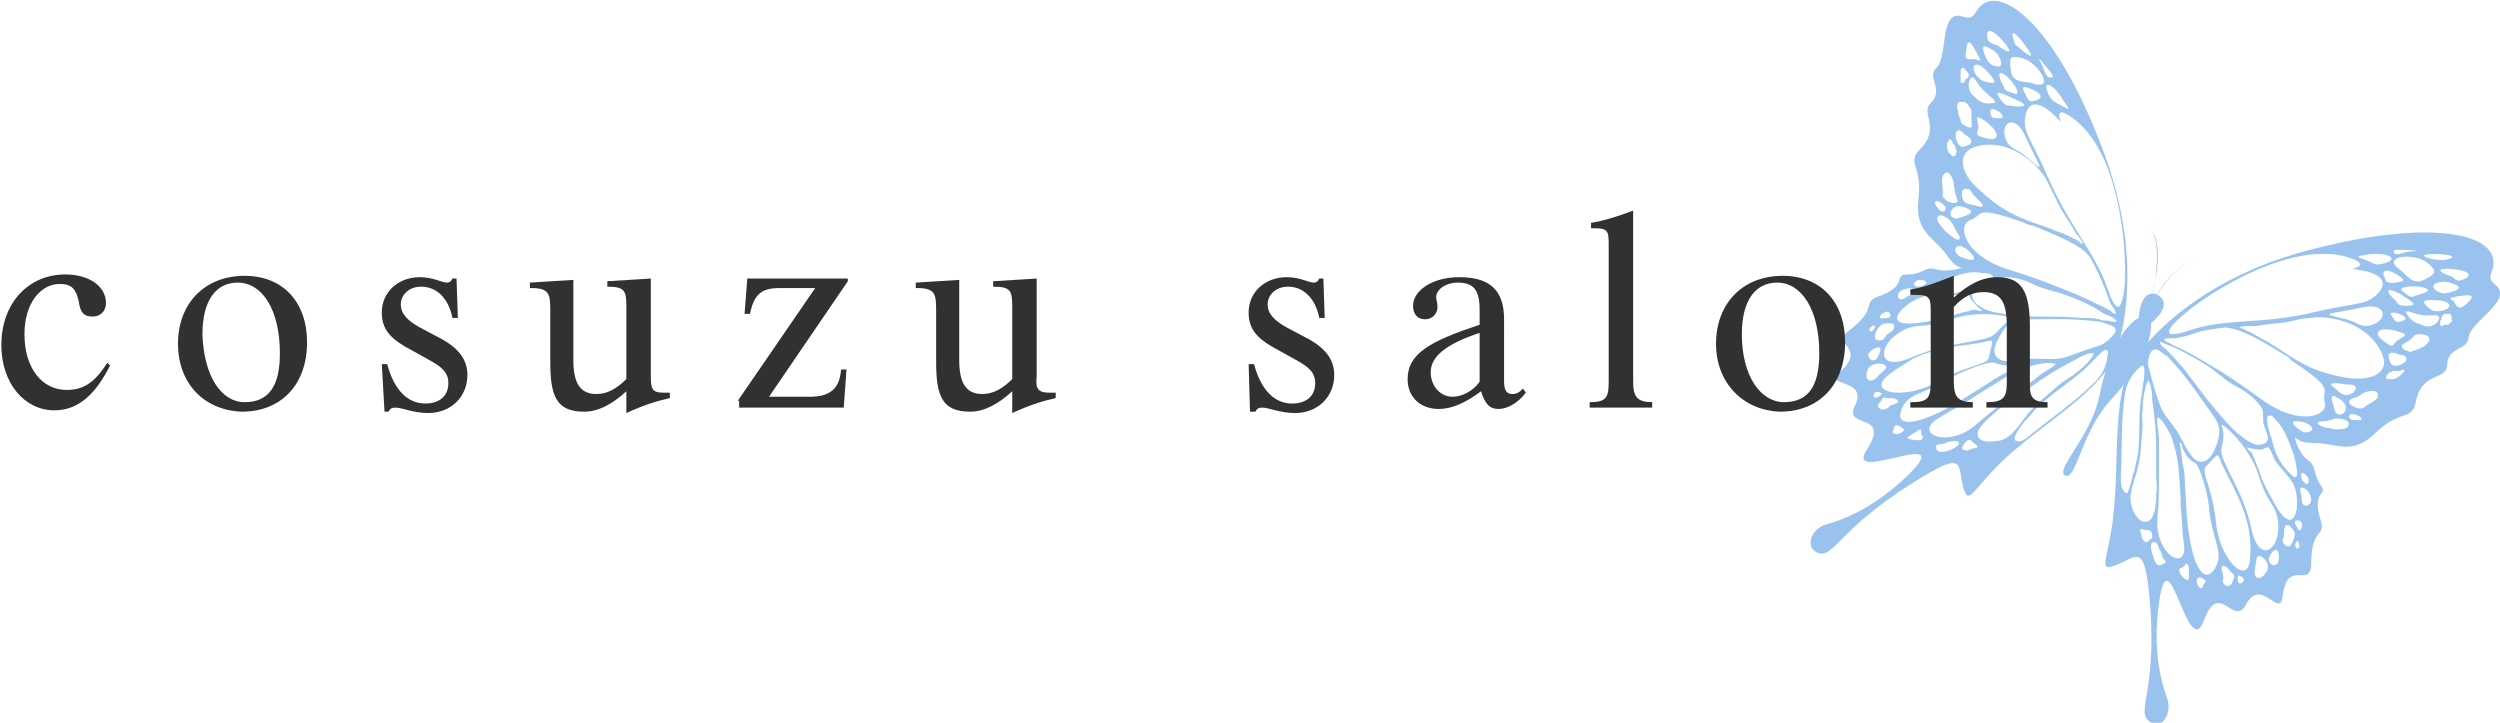 <?xml version="1.0" encoding="utf-8"?>
<!-- Generator: Adobe Illustrator 19.2.1, SVG Export Plug-In . SVG Version: 6.00 Build 0)  -->
<svg version="1.1" id="レイヤー_3" xmlns="http://www.w3.org/2000/svg" xmlns:xlink="http://www.w3.org/1999/xlink" x="0px"
	 y="0px" viewBox="0 0 184 53.2" style="enable-background:new 0 0 184 53.2;" xml:space="preserve">
<style type="text/css">
	.st0{fill:#99C3EE;}
	.st1{fill:#313131;}
</style>
<g>
	<g>
		<g>
			<path class="st0" d="M158.7,21.8C158.7,21.8,158.7,21.8,158.7,21.8L158.7,21.8c0-0.1,1.4-2.6,3.6-3l0,0c0,0,0,0,0,0l0,0
				c0,0,0,0,0,0l0,0C160.1,19.2,158.8,21.7,158.7,21.8L158.7,21.8C158.8,21.8,158.8,21.8,158.7,21.8L158.7,21.8L158.7,21.8
				C158.8,21.8,158.8,21.8,158.7,21.8L158.7,21.8L158.7,21.8L158.7,21.8C158.7,21.8,158.7,21.8,158.7,21.8L158.7,21.8z"/>
		</g>
		<path class="st0" d="M152,35c-0.8-0.4,1.9-2.9,2.5-5.8c1-5,2.9-5.8,2.9-5.8c0.2-2.4,1.4-1.7,1.4-1.7s1.3,0.6-0.5,2.1
			c0,0,0.4,2-3,5.7C153.2,31.8,152.8,35.4,152,35z"/>
		<g>
			<path class="st0" d="M158.4,21.6c0,0,0.1-0.2,0.1-0.5l0,0c0.1-0.3,0.2-0.8,0.2-1.3l0,0c0.1-1,0.1-2.2-0.4-2.9l0,0c0,0,0,0,0,0
				l0,0c0,0,0,0,0,0l0,0C159.4,18.2,158.4,21.6,158.4,21.6L158.4,21.6L158.4,21.6C158.4,21.6,158.4,21.6,158.4,21.6L158.4,21.6
				C158.4,21.6,158.4,21.6,158.4,21.6L158.4,21.6C158.4,21.6,158.4,21.6,158.4,21.6L158.4,21.6z"/>
		</g>
	</g>
	<path class="st0" d="M142.1,7.6c-0.8,0.7,0.8,1.8-0.8,3.4c-1,1,0.2,1.2-0.1,3.6c-0.3,2.5,1.1,2.8,2.1,4.2c0.5,0.7,0.7,0.8,1.1,0.9
		c0,0-1,0.4-2,0.1c-0.7-0.2-0.9,0.4-2,0.4c-1.1,0,0.1,0.8-2.1,1.6c-1.4,0.5,0.1,0.8-2.3,2.6c-1.3,1,1.5,1.1-0.6,3
		c-1.3,1.1,2.2,0.4,1.1,2.5c-0.8,1.7,2.7,0.4,0.9,3.2c-1.8,2.7,6.9-1.9,3,1.9c-2.6,2.5-4.9,3.3-6,3.6c-1.1,0.3-1.6,1.7-0.6,2.1
		c1.3,0.4,1.5-2,8.2-5.9c2.6-1.5,2.1-0.4,2.5,1.1c0.4,1.3,0.6,0.3,2.7-1.8c3.3-3.2,8.3-5.6,8.8-9.1c0,0,1.9-5.7-1.2-13.9
		c-3.1-8.3-6.8-11.8-8.7-10.9c-0.9,0.5-0.6,1.4-1.7,1c-1.7-0.5-1,3.1-1.9,3.8C141.8,5.7,143.1,6.6,142.1,7.6z M147.4,3
		c0.8,0.9,0.5,1-0.3,0.4c-0.3-0.2-0.6-0.1-0.8-0.5C146.1,2,146.6,2.1,147.4,3z M146.7,3.7c0.6,0.4,0.8,1.3,0.3,1.2
		c-0.6-0.1-0.7-0.4-0.9-0.8C145.7,3.1,146.2,3.4,146.7,3.7z M148.7,3.6c-0.3-0.3-0.4-0.2-0.5-0.7c-0.3-0.8,0.2-0.5,0.9,0.5
		C149.9,4.5,149.3,4.1,148.7,3.6z M144.4,14.3c0-0.2,0-0.3,0.2-0.4c0,0,0.1,0,0.2,0c0.2,0,0.3,0.2,0.4,0.4c0.2,0.2,0.4,0.4,0.6,0.6
		c0.4,0.5-0.2,0.3-0.5,0.2C144.7,15,144.4,14.9,144.4,14.3z M144,15.2c0.3-0.1,0.7,0.1,0.9,0.2c0.4,0.2,0,0.4-0.3,0.5
		c-0.3,0.1-0.6,0.3-0.9,0.1C143.4,15.8,143.6,15.3,144,15.2z M145.8,10.7c2.6-0.4,4.5,1.8,4.9,2.7c0,0,0,0,0,0
		c0.2,0.4,0.4,0.8,0.6,1.2c0.3,0.7,0.7,1.3,1.1,1.9c0.2,0.3,0.3,0.6,0.5,0.8c0.1,0.1,0.4,0.5,0.4,0.7c0,0,0,0,0,0
		c-0.1-0.1-0.3-0.2-0.4-0.3c-0.1-0.1-0.3-0.1-0.4-0.2c-0.4-0.2-0.8-0.4-1.2-0.5c-0.6-0.3-1.1-0.4-1.6-0.6c-1.4-0.5-2.5-1-4.1-2.5
		C144.2,12.7,143.9,11,145.8,10.7z M148.3,7.3c1.2,0.5,0.6,0.6-0.2,0.5c-0.4-0.1-0.4,0.1-0.8-0.4C146.7,6.6,147,6.7,148.3,7.3z
		 M147.3,8.7c-0.5,0-0.6,0-0.7-0.1c-0.1-0.1-0.3-0.8,0.3-0.5C147.4,8.3,147.5,8.7,147.3,8.7z M149.8,7.4c-0.2,0-0.4,0.3-0.7-0.4
		c-0.4-0.7-0.2-0.7,0.5-0.4C150.5,7,150.2,7.3,149.8,7.4z M149.5,6.1C149,6,148.1,6.1,148,5.2c-0.1-0.9-0.2-1.2,0.9-0.9
		C150,4.6,151.4,6.8,149.5,6.1z M149,9.9c1.2,2.6,1.7,3,0.1,1.6c-0.7-0.6-1.2-0.5-1.5-1.3C147.2,9,148.3,8.4,149,9.9z M144.4,10.8
		c-0.3,0-0.6-0.8-0.4-1.1c0.2-0.3,0.5,0.1,0.6,0.2c0.2,0.1,0.7,0.4,0.4,0.7C144.9,10.7,144.6,10.8,144.4,10.8z M146.1,8.9
		c1.1,0.8,1.1,1.5,0.2,1.3c-0.8-0.2-0.9-0.2-0.7-0.7C145.7,9.1,145.1,8.2,146.1,8.9z M145.2,7c-0.6-0.5-0.2-1.8,0.2-1.1
		c0.5,0.7,0.3,0.5,1.2,1.3c0.1,0.1,0.5,0.4,0,0.4C145.9,7.7,145.6,7.4,145.2,7z M147.8,5.7c0.6,0.6,0.9,1.3,0.5,1.2
		c-0.7-0.2-0.8-0.3-0.8-0.5C147.4,6.3,146.6,4.7,147.8,5.7z M150.9,5.7c-0.4,0-0.4-0.6-0.7-1.1c-0.3-0.5,0-0.2,0.3,0.2
		C151,5.4,151.3,5.7,150.9,5.7z M151.4,7.6c-0.3-0.2-0.4-0.2-0.6-0.6c-0.6-1.2,0.3-0.9,1,0.3C152.6,8.4,152.2,8,151.4,7.6z
		 M155.1,21.2c-0.9-2.6-2.7-4.4-4.3-8c-1.4-3.2-2-3.5-1.7-4.8c0.5-1.9,2.6,0.6,2.6,0.6s-0.7-1.5,1-0.2c3.2,2.5,3.8,8.9,3.7,11.9
		C156.3,22,156,23.9,155.1,21.2z M155.7,23.1c-0.1,0-0.3-0.1-0.3-0.2c-0.3-0.1-0.5-0.3-0.8-0.4c-1-0.5-2.1-1-3.2-1.4
		c-1.2-0.5-2.4-0.9-3.7-1.3c-3.1-1-3.7-3.2-2.7-3.6c1-0.3,0.1-1.2,4,0.2c0.2,0.1,0.4,0.2,0.6,0.2c3.3,1.3,3.8,1.8,4.2,2.3
		c0.4,0.7,0.8,1.5,1.1,2.3c0.1,0.3,0.2,0.5,0.3,0.8c0.1,0.3,0.2,0.5,0.4,0.7C155.6,22.8,155.8,23.1,155.7,23.1z M155.7,23.7
		C155.6,23.7,155.6,23.7,155.7,23.7c-0.2,0-0.4-0.1-0.6-0.1c-0.2,0-0.4,0-0.6-0.1c-0.4-0.1-0.9-0.1-1.3-0.1
		c-1.1-0.1-2.1-0.1-3.2-0.1c-1,0-2.1-0.1-3.1-0.3c-0.6-0.1-1.4-0.4-1.7-1c-0.3-0.8,0.7-0.8,1.1-1c0.5-0.3,0.8-0.6,1.3-0.6
		c0.7,0,1.4,0.2,2,0.5c0.8,0.4,1.6,0.5,2.4,0.8c0.8,0.3,1.6,0.6,2.4,1.1c0.2,0.1,0.4,0.3,0.7,0.4C155.2,23.2,156,23.6,155.7,23.7z
		 M148.2,23.5c-0.6,0.2-0.7,0.4-1.4,1.1c-0.6,0.6-3.3,0.5-6.1,1.7c-2.7,1.2-2.6-1.1-0.4-2.1c1-0.4,1.2,0,3.3-0.7
		C145.9,22.7,148.4,23.4,148.2,23.5z M154.6,25.4c-0.9,0.3-1.8,0.6-2.6,0.9c-0.7,0.2-1.5,0.1-2.1,0.1c-0.7,0-1.3,0.1-2,0.2
		c-1,0-1.4-0.6-0.9-1.5c0.9-1.9,1.7-1.6,2.5-1.6c1.5,0,2.9-0.1,5.2,0.2l0,0c0.3,0.2,1.1,0.2,1,0.7C155.5,24.8,154.9,25.3,154.6,25.4
		z M149.3,30.7c0.4-0.4,0.7-0.9,1.2-1.2c0.9-0.8,2-1.5,2.9-2.3c0,0,0,0,0,0c0.3-0.3,0.6-0.6,0.9-0.9c0.1-0.1,0.6-0.7,0.8-0.5
		c0.1,0.1,0,0.4,0,0.5c-0.1,0.7-0.4,1.3-0.9,1.8c-1.4,1.4-3,2.5-4.5,3.7c-0.4,0.3-0.9,0.9-1.4,0.6C148.1,32,149.2,30.8,149.3,30.7z
		 M145.7,32.3c-0.6-0.6,0.8-1.6,1.2-2c0.3-0.3,0.7-0.5,1.1-0.7c0.4-0.3,0.9-0.7,1.3-1c1.1-0.8,2.2-1.5,3.4-2.1
		c0.2-0.1,0.5-0.3,0.8-0.4c0.2-0.1,0.4-0.1,0.6-0.1c-0.2,0.6-1,1.2-1.5,1.6c-0.3,0.2-0.6,0.4-0.9,0.6c-0.8,0.7-1.7,1.4-2.4,2.2
		c-0.6,0.7-1.1,1.7-2,2C146.8,32.5,146,32.6,145.7,32.3z M144.6,32.6c0.1-0.1,0.3-0.3,0.4-0.2c0.1,0,0.2,0.2,0.4,0.3
		c0.3,0.2,0.1,0.3-0.2,0.3c-0.2,0.1-0.6,0.3-0.8,0C144.4,32.9,144.5,32.8,144.6,32.6z M142.7,32.7c0.3,0,0.5-0.1,0.8-0.2
		c0.2,0,0.5-0.1,0.6,0c0.3,0.2-0.3,0.5-0.5,0.6c-0.3,0.1-1.1,0.4-1.1-0.2C142.4,32.7,142.5,32.8,142.7,32.7z M142.8,30.7
		c0.7-0.4,1.5-0.9,2.2-1.3c0.9-0.6,1.8-1.1,2.7-1.7c0.6-0.3,1.3-0.6,1.9-0.8c0.4-0.1,1.3-0.3,1.7-0.1c0,0,0,0,0,0
		c-0.4,0.4-1,0.6-1.4,1c-0.6,0.5-1.3,0.9-1.9,1.4c-0.8,0.6-1.7,1.3-2.5,2C143.4,33.1,140.6,31.9,142.8,30.7z M140.5,32.1
		c0.2-0.1,0.3-0.2,0.5-0.3c0.1-0.1,0.4-0.3,0.4-0.1c0,0.1,0,0.2,0,0.2c0,0.1,0,0.1,0.1,0.2c0,0,0,0,0,0c0.1,0.3-0.2,0.3-0.4,0.3
		C140.9,32.4,140.1,32.3,140.5,32.1z M139.4,31.5c0-0.1,0-0.2,0.2-0.2c0.1,0,0.3,0.1,0.4,0.2c0.1,0.1,0.2,0.1,0.1,0.2
		c-0.1,0.2-0.7,0.4-0.8,0.1C139.3,31.7,139.4,31.6,139.4,31.5z M143.4,27.9c0.8-0.5,3.1-1.4,3.4-1.2c0.3,0.1,0.6,0.2,0.9,0.2
		c0.2,0,0.5,0,0.7-0.1c0,0,0.1,0,0.1,0c0.1,0,0.2,0,0.3,0c0,0,0.1,0,0.1,0c0,0.1-0.3,0.2-0.4,0.2c-0.3,0.1-0.5,0.3-0.8,0.4
		c-0.4,0.2-0.8,0.4-1.2,0.7c-0.5,0.3-1.1,0.7-1.6,1c-3.2,2.1-5.4,2.5-5,1.2C140.3,28.9,141.5,29.1,143.4,27.9z M138.5,29.4
		c0.1-0.2,0.3-0.1,0.5-0.1c0.2,0,0.4,0,0.6,0.1c0.3,0.2-0.1,0.3-0.3,0.4c0,0-0.1,0-0.1,0c-0.1,0.1-0.2,0.2-0.4,0.3
		c-0.2,0.1-0.6,0-0.6-0.3C138.2,29.8,138.4,29.6,138.5,29.4z M139,27.6c0.6-0.5,1.2-0.8,1.8-1.2c1-0.5,2-0.7,3.1-0.9
		c0.5-0.1,0.9-0.1,1.4-0.2c0.2,0,0.4-0.1,0.6-0.1c0.1,0,0.6-0.2,0.7-0.1c0,0,0,0,0,0c0.1,0.1-0.2,1-0.2,1.1c0,0.7-1.3,0.5-3.8,1.9
		C140.1,29.5,137.3,28.9,139,27.6z M138.4,28.9c0.2,0.1,0.1,0.1,0,0.2c0,0-0.1,0.1-0.2,0.1c-0.1,0.1-0.3,0.1-0.3-0.1
		C137.9,28.8,138.2,28.8,138.4,28.9z M137.6,27c0.2-0.2,0.7-0.3,1-0.2c0.5,0.2,0,0.5-0.2,0.7c-0.2,0.2-0.5,0.6-0.8,0.5
		C137.2,27.9,137.4,27.2,137.6,27z M138.4,25.7c0,0.2-0.2,0.7-0.4,0.8c-0.2,0.1-0.5-0.1-0.5-0.4C137.5,25.9,138.3,25.3,138.4,25.7z
		 M138.5,23.9c0.1-0.1,0.3-0.1,0.5-0.1c0.2,0,0.5,0,0.4,0.3c0,0.2-0.3,0.4-0.5,0.5c-0.1,0.1-0.2,0.3-0.3,0.4
		c-0.2,0.1-0.6,0.1-0.6-0.2C138,24.4,138.3,24,138.5,23.9z M137.7,24.4c-0.1,0-0.1-0.1-0.1-0.2c0-0.1,0.1-0.1,0.2-0.2
		C138.2,23.8,137.9,24.4,137.7,24.4z M139.1,23.1c0.1,0.1,0,0.2-0.1,0.3c0,0-0.1,0-0.2,0c-0.1,0-0.3,0.1-0.4,0
		c-0.1-0.1,0-0.2,0.1-0.3C138.7,23,139,22.8,139.1,23.1z M140.9,21.3c0.3,0.3-0.3,0.4-0.5,0.5c-0.1,0.1-0.4,0.3-0.6,0.2
		c-0.2-0.1-0.1-0.5,0.1-0.6C140.1,21.3,140.6,21.1,140.9,21.3z M141.1,21.1c-0.4-0.1-0.2-0.4,0.1-0.5c0.2,0,0.5,0,0.6,0.2
		C141.7,21,141.4,21.1,141.1,21.1z M143.9,21.7c1.4-0.3,0.9,0,1.2,0.4c0.1,0.1,0.7,0.8,0.8,0.7c-0.1,0.2-0.4,0-0.5,0
		c-0.2,0-0.3,0-0.5,0.1c-0.6,0.1-1.1,0.3-1.7,0.5c-0.8,0.2-1.5,0.3-2.3,0.4c-2.6,0.2-0.6-1.6,0.5-1.9
		C141.9,21.6,143,21.9,143.9,21.7z M145.9,20.1c0.2,0,0.5,0,0.6,0.1c0.1,0.1,0.2,0.1,0.2,0.2c0,0.2-0.4,0.3-0.5,0.4
		c-0.4,0.2-0.9,0.3-1.3,0.5c-0.8,0.3-1.6,0.4-2.4,0.3c-1.4-0.2,0.5-0.9,1-1.1C144.2,20.2,145,19.9,145.9,20.1z M144.2,18.1
		c0.3,0,0.8,0.4,1,0.7c0.4,0.6-0.7,0.2-0.9,0.1C143.9,18.7,143.7,18.2,144.2,18.1z M143.6,16.3C143.6,16.4,143.6,16.4,143.6,16.3
		c0.2,0.3,0.3,0.6,0.5,0.9c0.1,0.1,0.2,0.3,0.1,0.4c-0.1,0.2-0.7-0.3-0.8-0.4c-0.1-0.1-0.3-0.2-0.4-0.4c-0.2-0.2-0.5-0.6-0.4-0.8
		C142.8,15.6,143.4,16.1,143.6,16.3z M142.5,14.8c0.2,0,0.6,0.2,0.7,0.5c0,0.3-0.2,0.3-0.4,0.2C142.7,15.4,142.2,14.9,142.5,14.8z
		 M143.1,12.8c0.4-0.4,0.7,0.5,0.7,0.8c0,0.2,0.1,0.4,0.1,0.6c0,0.2,0.3,0.6,0.1,0.7c-0.2,0.1-0.5,0-0.7-0.1
		c-0.2-0.2-0.4-0.3-0.3-0.6C143,13.8,142.8,13,143.1,12.8z M143.6,10.3c0.1,0.1,0.1,0.2,0.1,0.2c0.1,0.1,0.2,0.2,0.2,0.3
		c0,0.1,0.1,0.2,0.1,0.3c0,0.2-0.1,0.5-0.3,0.4c-0.1-0.1-0.2-0.2-0.3-0.3c-0.1-0.2-0.1-0.5-0.1-0.7
		C143.4,10.6,143.4,10.1,143.6,10.3z M144.2,7.5C144.2,7.5,144.2,7.5,144.2,7.5c0.1,0,0.3,0,0.4,0c0.1,0.1,0.3,0.2,0.3,0.3
		c0.1,0.1,0.2,0.3,0.2,0.4c0,0.1,0,0.3,0,0.4c0,0.1,0,0.2,0,0.4c0,0.1,0.1,0.4-0.1,0.4c-0.1,0-0.2-0.1-0.3-0.1
		c-0.1-0.1-0.2-0.1-0.3-0.2c-0.1-0.1-0.1-0.2-0.1-0.3c-0.1-0.2-0.2-0.4-0.2-0.7C144,7.9,144,7.6,144.2,7.5z M146.3,5.3
		c0.8,0.9,0.5,0.9-0.2,0.7c-0.3-0.1-0.3-0.1-0.6-0.4C144.9,4.7,145.5,4.4,146.3,5.3z M144.3,5.2c0-0.1,0.1-0.2,0.2-0.2
		c0,0,0.1,0,0.1,0.1c0.1,0.1,0.1,0.1,0.2,0.2c0.1,0.1,0.1,0.2,0.1,0.3c0,0.1-0.1,0.2-0.2,0.2c0,0-0.1,0.1-0.1,0.2
		c0,0-0.1,0.1-0.1,0.1c0,0-0.1,0-0.1,0c0,0-0.1,0-0.1-0.1c0,0,0-0.1,0-0.1c0,0,0,0,0-0.1c0,0,0,0,0-0.1c0,0,0,0,0-0.1c0,0,0,0,0-0.1
		c0,0,0-0.1,0-0.1c0,0,0,0,0-0.1c0,0,0-0.1,0-0.1C144.3,5.3,144.3,5.3,144.3,5.2z M145.5,3.9c0.1,0.3,0.5,0.7,0,0.5
		c-0.3-0.2-1,0.3-0.8-0.6C144.8,2.6,145.1,3.2,145.5,3.9z"/>
	<path class="st0" d="M181.7,24.8c0.1-1.1,3.3-2.7,2-3.8c-0.9-0.7,0-1-0.2-1.9c-0.3-2.1-5.4-2.9-13.9-0.6c-8.5,2.3-12,7.3-12,7.3
		c-2.4,2.5-1.5,7.9-2.1,12.5c-0.4,3-1.1,3.8,0.2,3.3c1.4-0.5,2-1.6,2.4,1.4c0.9,7.7-1,9.3,0.1,10.1c0.9,0.7,1.7-0.6,1.3-1.7
		c-0.4-1.1-1.1-3.5-0.6-7c0.7-5.4,2.1,4.4,3.3,1.3c1.1-3.1,2.2,0.5,3.1-1.2c1.1-2.1,2.5,1.1,2.7-0.6c0.3-2.8,2-0.6,2.1-2.3
		c0-2.9,1.1-2,0.7-3.3c-0.7-2.3,0.6-1.8,0-2.6c-0.6-0.9-0.3-1.4-0.9-1.8c-0.8-0.6-1-1.7-1-1.7c0.4,0.3,0.6,0.4,1.4,0.4
		c1.7,0,2.8,1,4.6-0.8c1.8-1.7,2.6-0.8,2.9-2.2c0.4-2.2,2.1-1.6,2.3-2.6C180.1,25.4,181.6,25.9,181.7,24.8z M181.2,20.6
		c-0.5,0.2-0.5-0.2-0.9-0.3c-0.9-0.3-1-0.6,0.2-0.5C181.7,19.9,182.1,20.3,181.2,20.6z M180.4,21.5c-0.4,0.1-0.7,0.2-1.2-0.2
		c-0.4-0.4,0.4-0.7,1.1-0.5C180.9,21,181.4,21.2,180.4,21.5z M179.1,18.7c1.3,0,1.8,0.2,1,0.4c-0.5,0.1-0.5,0-0.9,0
		C178.5,19,177.9,18.7,179.1,18.7z M172,28.7c-0.2-0.2-0.8-0.5-0.1-0.5c0.3,0,0.6,0.1,0.9,0.1c0.2,0,0.4,0,0.5,0.1
		c0,0,0.1,0.1,0.1,0.1c0,0.1-0.1,0.3-0.2,0.4C172.7,29.2,172.4,29.1,172,28.7z M172.1,30.5c-0.3-0.1-0.3-0.5-0.4-0.8
		c-0.1-0.3-0.2-0.7,0.2-0.5c0.2,0.1,0.6,0.3,0.7,0.6C172.8,30.1,172.5,30.6,172.1,30.5z M172.7,27.8c-2.3-0.4-3.2-1-4.5-1.8
		c-0.4-0.3-0.9-0.6-1.4-0.9c-0.4-0.2-0.7-0.4-1.1-0.6c-0.1-0.1-0.3-0.1-0.4-0.2c-0.1-0.1-0.3-0.1-0.5-0.2c0,0,0,0,0,0
		c0.1-0.1,0.6-0.1,0.8-0.1c0.3,0,0.7,0,1-0.1c0.7-0.1,1.5-0.1,2.2-0.3c0.4-0.1,0.9-0.2,1.3-0.2c0,0,0,0,0,0c0.9-0.2,3.9,0.1,5.1,2.4
		C176.1,27.4,174.6,28.1,172.7,27.8z M177.1,22.5c-0.6,0-0.6-0.1-0.8-0.4c-0.6-0.5-0.9-1.1,0.3-0.5C177.7,22.3,178,22.5,177.1,22.5z
		 M176.8,23.2c0.6,0.3-0.1,0.5-0.3,0.5c-0.1,0-0.2,0-0.5-0.5C175.8,23,176.2,22.9,176.8,23.2z M176.4,20.2c0.6,0.4,0.7,0.5-0.1,0.6
		c-0.8,0.1-0.7-0.2-0.8-0.4C175.3,20.1,175.4,19.6,176.4,20.2z M178.6,19.3c0.9,0.7,0.6,0.9-0.2,1.3c-0.8,0.4-1.2-0.3-1.7-0.7
		C175.1,18.8,177.7,18.6,178.6,19.3z M174.6,23.9c-0.8,0.3-1.1-0.2-1.9-0.4c-2.1-0.5-1.5-0.3,1.3-0.9
		C175.6,22.3,175.8,23.5,174.6,23.9z M175.8,26.2c0-0.4,0.6-0.2,0.8-0.1c0.2,0,0.6,0.1,0.5,0.4c-0.1,0.3-0.9,0.6-1.1,0.3
		C175.9,26.7,175.8,26.4,175.8,26.2z M176.3,25.2c-0.3,0.4-0.3,0.3-1-0.2c-0.7-0.6-0.1-1,1.2-0.6C177.6,24.7,176.6,24.8,176.3,25.2z
		 M177.2,23.2c-0.3-0.4,0.1-0.3,0.3-0.2c1.1,0.3,0.8,0.2,1.7,0.2c0.8,0,0,1-0.7,0.8C178,23.8,177.6,23.8,177.2,23.2z M177.7,21.8
		c-0.2,0.1-0.3,0.1-0.9-0.4c-0.3-0.2,0.4-0.4,1.3-0.3C179.6,21.4,177.8,21.7,177.7,21.8z M177.2,18.4c0.5,0,0.9,0.1,0.3,0.1
		c-0.6,0-1.1,0.4-1.3,0.1C176.1,18.3,176.4,18.4,177.2,18.4z M174.5,18.7c1.4-0.1,2.1,0.4,0.9,0.7c-0.5,0.1-0.5,0.1-0.9-0.1
		C173.6,18.9,173,18.9,174.5,18.7z M160.9,23c2.3-1.9,7.9-5.2,11.8-4.1c2,0.6,0.4,0.9,0.4,0.9s3.2,0.2,2,1.7c-0.9,1-1.4,0.7-4.9,1.5
		c-3.8,0.9-6.3,0.4-9,1.3S159.9,23.8,160.9,23z M159.7,24.9c0.3,0,0.6,0,0.8-0.1c0.2,0,0.5-0.1,0.8-0.2c0.8-0.3,1.7-0.4,2.5-0.5
		c0.6,0.1,1.3,0.1,4.3,2c0.2,0.1,0.4,0.2,0.5,0.4c3.5,2.3,2.2,2.1,2.5,3.1c0.3,1-1.8,1.8-4.5-0.1c-1.1-0.8-2.1-1.5-3.2-2.2
		c-1-0.6-2-1.2-3-1.7c-0.3-0.1-0.5-0.2-0.8-0.4c-0.1,0-0.3-0.1-0.3-0.2C159.3,24.9,159.6,24.9,159.7,24.9z M159.6,25.4
		c0.2,0.1,0.5,0.2,0.7,0.3c0.8,0.4,1.5,0.8,2.3,1.3c0.7,0.5,1.3,1.1,2.1,1.5c0.6,0.3,1.2,0.8,1.6,1.3c0.4,0.4,0.2,0.9,0.3,1.4
		c0.1,0.5,0.7,1.3-0.1,1.5c-0.6,0.2-1.3-0.4-1.8-0.8c-0.8-0.7-1.4-1.5-2.1-2.3c-0.6-0.8-1.3-1.7-1.9-2.5c-0.3-0.3-0.6-0.7-0.9-1
		c-0.1-0.1-0.3-0.3-0.4-0.4c-0.1-0.1-0.3-0.2-0.4-0.4c0,0,0,0,0-0.1C158.8,25,159.5,25.4,159.6,25.4z M166.2,34.9
		c0.7,2.2,1.1,2,1.4,3.1c0.5,2.3-1.3,3.8-1.9,0.9c-0.6-2.9-2.4-5-2.2-5.9c0.2-0.9,0.2-1.1,0-1.7C163.4,31,165.5,32.7,166.2,34.9z
		 M158.4,25.8c0.4-0.3,0.8,0.3,1.1,0.4l0,0c1.6,1.7,2.3,2.9,3.2,4.1c0.4,0.7,1.1,1.1,0.2,3c-0.5,0.9-1.2,0.9-1.7,0.1
		c-0.4-0.5-0.6-1.1-1-1.7c-0.4-0.6-0.9-1.1-1.2-1.8c-0.3-0.8-0.6-1.8-0.8-2.7C158,26.9,158.1,26.1,158.4,25.8z M156.5,36.3
		c-0.5-0.3-0.4-1-0.4-1.5c0.1-1.9,0-3.9,0.3-5.8c0.1-0.7,0.4-1.3,0.9-1.8c0.1-0.1,0.3-0.3,0.4-0.3c0.2,0.1,0.1,0.8,0.1,1
		c-0.1,0.4-0.1,0.8-0.2,1.3c0,0,0,0,0,0c-0.2,1.2-0.1,2.5-0.2,3.7c0,0.6-0.2,1.1-0.3,1.7C157,34.7,156.7,36.4,156.5,36.3z
		 M156.9,37.3c-0.3-0.9,0.2-1.9,0.4-2.7c0.3-1.1,0.3-2.2,0.4-3.3c0-0.4-0.1-0.7,0-1.1c0-0.6,0.1-1.6,0.4-2.2
		c0.1,0.1,0.2,0.3,0.2,0.5c0.1,0.3,0.1,0.7,0.1,0.9c0.2,1.3,0.3,2.6,0.3,3.9c0,0.6,0,1.1,0,1.7c0,0.4,0.1,0.9,0,1.3
		c0,0.5,0,2.2-0.9,2.1C157.4,38.4,157,37.7,156.9,37.3z M158,39.9c-0.3,0-0.4-0.4-0.4-0.6c-0.1-0.2-0.2-0.5,0.2-0.3
		c0.1,0,0.4,0,0.5,0.1c0.1,0.1,0.1,0.3,0.1,0.5C158.2,39.7,158.1,39.9,158,39.9z M159.2,41.5c-0.5,0.4-0.7-0.4-0.8-0.8
		c-0.1-0.2-0.2-0.9,0.2-0.8c0.1,0,0.3,0.3,0.3,0.5c0.2,0.2,0.2,0.5,0.3,0.7C159.4,41.3,159.5,41.4,159.2,41.5z M158.8,38
		c0.1-1,0.1-2.1,0.1-3.2c0-0.8,0-1.6,0-2.4c0-0.6-0.2-1.2-0.1-1.7c0,0,0,0,0,0c0.4,0.2,0.8,1,1,1.4c0.2,0.6,0.4,1.3,0.5,2
		c0.1,1.1,0.2,2.1,0.2,3.2c0.1,0.9,0.1,1.7,0.2,2.5C161.2,42.3,158.5,40.9,158.8,38z M160.5,42.3c-0.1-0.2-0.2-0.4,0-0.5
		c0,0,0,0,0,0c0.1,0,0.1,0,0.2-0.1c0.1,0,0.1-0.2,0.2-0.2c0.2,0,0.2,0.3,0.2,0.4c0,0.2,0,0.4,0,0.6C161.1,43,160.6,42.4,160.5,42.3z
		 M162,43.3c-0.2,0-0.4-0.5-0.3-0.7c0.1-0.1,0.1-0.1,0.2-0.1c0.1,0,0.3,0.1,0.4,0.2c0.1,0.1,0,0.2-0.1,0.3
		C162.1,43.2,162.1,43.3,162,43.3z M162.9,42c-0.9,1.1-1.8-1-2-4.8c0-0.6-0.1-1.3-0.1-1.9c0-0.5-0.1-0.9-0.2-1.4
		c0-0.3-0.1-0.6-0.1-0.9c0-0.1-0.1-0.4-0.1-0.4c0,0,0,0,0.1,0c0.1,0.1,0.1,0.2,0.1,0.2c0,0,0,0.1,0,0.1c0.1,0.2,0.2,0.4,0.3,0.6
		c0.2,0.3,0.5,0.5,0.7,0.6c0.3,0.2,1,2.5,1,3.5C162.9,40,163.8,40.8,162.9,42z M164.1,43.1c-0.2,0.1-0.5-0.1-0.5-0.3
		c0-0.2,0.1-0.3,0-0.5c0,0,0-0.1,0-0.1c-0.1-0.2-0.2-0.7,0.2-0.5c0.2,0.1,0.3,0.3,0.4,0.4c0.2,0.2,0.3,0.2,0.2,0.5
		C164.3,42.8,164.3,43,164.1,43.1z M163.1,38.5c-0.3-2.9-1.2-3.8-0.7-4.2c0.1-0.1,0.7-0.8,0.8-0.8c0,0,0,0,0,0
		c0.1,0,0.3,0.5,0.3,0.6c0.1,0.2,0.2,0.4,0.3,0.6c0.2,0.4,0.4,0.8,0.6,1.2c0.5,1,0.9,2,1.1,3c0.1,0.7,0.2,1.4,0.1,2.2
		C165.5,43.2,163.4,41.3,163.1,38.5z M165,42.9c-0.2,0.1-0.3,0-0.3-0.2c0-0.1,0-0.1,0-0.2c0-0.1,0-0.2,0.2-0.1
		C165.1,42.5,165.3,42.7,165,42.9z M166.1,42.5c-0.3-0.2-0.1-0.7-0.1-0.9c0.1-0.3,0-0.9,0.5-0.6c0.3,0.2,0.5,0.6,0.4,0.9
		C166.8,42.2,166.4,42.7,166.1,42.5z M167.6,41.5c-0.2,0.2-0.5,0.1-0.6-0.2c-0.1-0.2,0.2-0.7,0.4-0.8
		C167.8,40.3,167.8,41.3,167.6,41.5z M168.5,40.2c-0.2,0.1-0.5-0.2-0.5-0.4c0-0.1,0.1-0.3,0.1-0.4c0-0.2,0-0.5,0.1-0.7
		c0.2-0.2,0.4,0.1,0.5,0.2c0.1,0.1,0.2,0.3,0.2,0.4C168.9,39.5,168.7,40.1,168.5,40.2z M169.2,40c0,0.1,0.1,0.2,0,0.3
		c-0.1,0.1-0.2,0.1-0.2,0C168.8,40.2,169.1,39.5,169.2,40z M169.4,38.8c0,0.1-0.1,0.3-0.2,0.2c-0.1,0-0.1-0.2-0.2-0.3
		c0-0.1-0.1-0.1-0.1-0.2c0-0.1,0-0.2,0.2-0.2C169.4,38.3,169.5,38.6,169.4,38.8z M170.1,36.8c0,0.2-0.2,0.5-0.5,0.4
		c-0.2-0.1-0.2-0.4-0.2-0.6c0-0.2-0.3-0.8,0.1-0.7C169.9,36,170.1,36.5,170.1,36.8z M169.4,34.8c0.2,0,0.4,0.2,0.5,0.4
		c0.1,0.3-0.1,0.6-0.3,0.3C169.4,35.4,169.3,35,169.4,34.8z M168.9,35.9c0.4,1.1,0.1,3.7-1.3,1.5c-0.4-0.7-0.8-1.4-1.1-2.1
		c-0.2-0.6-0.4-1.1-0.6-1.6c-0.1-0.1-0.1-0.3-0.2-0.4c-0.1-0.1-0.3-0.2-0.3-0.4c0,0.1,0.9,0.2,1,0.2c0.5-0.1,0.5-0.6,1,0.7
		C167.8,34.5,168.7,35.2,168.9,35.9z M168.8,33.4c0.1,0.4,0.7,2.5-0.3,1.4c-0.6-0.6-1-1.3-1.2-2.1c-0.1-0.5-0.3-0.9-0.4-1.4
		c0-0.2-0.1-0.5,0-0.7c0,0,0.1,0,0.3,0c0.1,0.1,0.3,0.3,0.4,0.4C168.2,31.7,168.5,32.6,168.8,33.4z M169.5,31.8
		c-0.2-0.1-1.2-0.8-0.5-0.8c0.3,0,0.9,0.1,1.1,0.4C170.4,31.7,169.8,31.9,169.5,31.8z M172.8,31.4c-0.1,0.2-0.6,0.2-0.9,0.2
		c-0.2,0-0.4-0.1-0.5-0.1c-0.2,0-0.9-0.2-0.8-0.4c0.1-0.1,0.3-0.1,0.4-0.1c0.3,0,0.6-0.1,0.9-0.2c0,0,0,0,0.1,0
		C172.3,30.8,173.1,30.9,172.8,31.4z M173.1,30.9c-0.2-0.1-0.3-0.3-0.1-0.4c0.2-0.1,0.7,0.1,0.8,0.3C174,31,173.2,30.9,173.1,30.9z
		 M174.1,29.9c-0.2,0.2-0.4,0.2-0.7,0.1c-0.2-0.1-0.5-0.2-0.5-0.4c0-0.3,0.4-0.3,0.6-0.4c0.2-0.1,0.3-0.2,0.5-0.3
		c0.2-0.1,1.1-0.3,1,0.2C175.1,29.4,174.4,29.7,174.1,29.9z M176.7,27.6c-0.1,0.1-0.4,0.3-0.6,0.3c-0.1,0-0.3,0-0.4,0
		c-0.2-0.1,0-0.4,0.2-0.5c0.1,0,0.2-0.1,0.3-0.1c0.1,0,0.3,0,0.4,0c0.1,0,0.2-0.1,0.3-0.1C177.1,27.2,176.8,27.5,176.7,27.6z
		 M178.4,25.5c-0.2,0.1-0.4,0.2-0.7,0.3c-0.1,0-0.2,0.1-0.3,0.1c-0.1,0-0.2-0.1-0.3-0.1c-0.1,0-0.2-0.1-0.3-0.2
		c-0.1-0.2,0.1-0.3,0.3-0.4c0.1-0.1,0.2-0.1,0.3-0.2c0.1-0.1,0.2-0.2,0.3-0.3c0.1-0.1,0.3-0.1,0.4-0.1c0.2,0,0.3,0,0.5,0.1
		c0.1,0,0.2,0.1,0.2,0.3c0,0,0,0,0,0C178.8,25.2,178.5,25.4,178.4,25.5z M179.5,22.9c-0.4,0-0.4,0-0.7-0.2c-0.5-0.4-0.7-0.7,0.5-0.6
		C180.5,22.1,180.6,22.8,179.5,22.9z M180.4,23.7c0,0-0.1,0.1-0.1,0.1c0,0,0,0,0,0c0,0,0,0-0.1,0.1c0,0,0,0-0.1,0c0,0,0,0-0.1,0
		c0,0,0,0,0,0c0,0,0,0-0.1,0c0,0-0.1,0-0.1,0.1c0,0-0.1,0-0.1,0c0,0-0.1,0-0.1-0.1c0-0.1,0-0.1,0-0.2c0-0.1,0-0.1,0.1-0.2
		c0-0.1,0-0.2,0.1-0.3c0.1-0.1,0.1-0.1,0.2-0.1c0.1,0,0.2,0,0.3,0c0,0,0.1,0,0.1,0.1c0.1,0.1,0,0.2,0,0.2
		C180.5,23.6,180.5,23.7,180.4,23.7z M181.5,22.4c-0.7,0.6-0.7-0.1-1-0.3c-0.4-0.2,0.1-0.2,0.4-0.3
		C181.7,21.7,182.4,21.6,181.5,22.4z"/>
</g>
<g>
	<path class="st1" d="M8.1,26.9c-1.1,2.2-2.4,3.3-4.1,3.3c-2.2,0-3.9-2-3.9-4.8c0-3.1,2-5.2,4.7-5.2c1.8,0,3,0.9,3,2.1
		c0,0.6-0.4,1-1,1c-0.7,0-0.9-0.4-1-1.1c-0.2-0.9-0.5-1.3-1.4-1.3c-1.4,0-2.6,1.4-2.6,3.7c0,2.5,1.3,4.1,3.1,4.1c1.3,0,2.1-0.6,3-2
		L8.1,26.9z"/>
	<path class="st1" d="M13.1,25.3c0-3,2-5,4.9-5c2.8,0,4.6,1.9,4.6,4.9c0,3.1-1.9,5.1-4.8,5.1C15,30.2,13.1,28.2,13.1,25.3z M18,29.6
		c1.8,0,2.6-1.2,2.6-3.6c0-3.2-1.3-5.2-3.1-5.2c-1.6,0-2.6,1.3-2.6,3.8C15,27.7,16.3,29.6,18,29.6z"/>
	<path class="st1" d="M28.1,26.8h0.4c0.5,1.9,1.5,2.9,2.8,2.9c1.1,0,1.7-0.6,1.7-1.5c0-0.8-0.5-1.2-1.4-1.7l-1.8-1
		c-1.2-0.7-1.7-1.4-1.7-2.5c0-1.5,1.2-2.6,2.8-2.6c1,0,1.6,0.4,2,0.4c0.2,0,0.3-0.1,0.4-0.3h0.3l0.1,2.9h-0.4
		c-0.3-1.5-1.2-2.3-2.3-2.3c-0.9,0-1.5,0.6-1.5,1.3c0,0.7,0.5,1.2,1.4,1.7l1.7,0.9c1.2,0.7,1.8,1.5,1.8,2.6c0,1.6-1.2,2.8-2.9,2.8
		c-1.1,0-1.9-0.4-2.4-0.4c-0.3,0-0.4,0.1-0.5,0.3h-0.3L28.1,26.8z"/>
	<path class="st1" d="M48.8,28.9c0.2,0,0.3,0,0.5,0v0.4c-0.9,0.2-1.9,0.5-3.2,1.1v-1.6c-1.1,1-2.1,1.5-3.1,1.5
		c-2.1,0-2.5-1.2-2.5-3.7v-3.6c0-1.3,0-1.8-1.4-1.8h-0.1v-0.4l3.2-0.2v5.9c0,1.7,0.5,2.5,1.7,2.5c0.8,0,1.5-0.4,2.2-1.1v-5.3
		c0-1.2-0.1-1.5-1.4-1.5v-0.4l3.2-0.2v7.2C47.9,28.6,48,28.9,48.8,28.9z"/>
	<path class="st1" d="M54.3,29.5l5.7-8.3h-2.6c-1.3,0-1.9,0.4-2.2,1.9h-0.4l0.2-2.6h7.4v0.2l-5.8,8.5h3c1.5,0,2.2-0.6,2.3-2h0.4
		L62.1,30h-7.7V29.5z"/>
	<path class="st1" d="M77.2,28.9c0.2,0,0.3,0,0.5,0v0.4c-0.9,0.2-1.9,0.5-3.2,1.1v-1.6c-1.1,1-2.1,1.5-3.1,1.5
		c-2.1,0-2.5-1.2-2.5-3.7v-3.6c0-1.3,0-1.8-1.4-1.8h-0.1v-0.4l3.2-0.2v5.9c0,1.7,0.5,2.5,1.7,2.5c0.8,0,1.5-0.4,2.2-1.1v-5.3
		c0-1.2-0.1-1.5-1.4-1.5v-0.4l3.2-0.2v7.2C76.2,28.6,76.4,28.9,77.2,28.9z"/>
	<path class="st1" d="M91.9,26.8h0.4c0.5,1.9,1.5,2.9,2.8,2.9c1.1,0,1.7-0.6,1.7-1.5c0-0.8-0.5-1.2-1.4-1.7l-1.8-1
		c-1.2-0.7-1.7-1.4-1.7-2.5c0-1.5,1.2-2.6,2.8-2.6c1,0,1.6,0.4,2,0.4c0.2,0,0.3-0.1,0.4-0.3h0.3l0.1,2.9h-0.4
		c-0.3-1.5-1.2-2.3-2.3-2.3c-0.9,0-1.5,0.6-1.5,1.3c0,0.7,0.5,1.2,1.4,1.7l1.7,0.9c1.2,0.7,1.8,1.5,1.8,2.6c0,1.6-1.2,2.8-2.9,2.8
		c-1.1,0-1.9-0.4-2.4-0.4c-0.3,0-0.4,0.1-0.5,0.3H92L91.9,26.8z"/>
	<path class="st1" d="M105.9,30.1c-1.4,0-2.3-0.9-2.3-2.2c0-1.9,1.7-2.8,5.3-4v-1.1c0-1.4-0.4-2-1.6-2c-0.9,0-1.6,0.5-1.6,1.1
		c0,0.1,0.1,0.4,0.1,0.7c0,0.5-0.4,0.9-0.9,0.9c-0.6,0-0.9-0.4-0.9-1c0-1.1,1.4-2.1,3.4-2.1c2.3,0,3.3,1,3.3,3.1V28
		c0,0.6,0.1,1,0.6,1c0.3,0,0.5-0.1,0.8-0.4l0.2,0.3c-0.6,0.8-1.4,1.2-2,1.2c-0.7,0-1-0.4-1.3-1.3C107.8,29.7,106.8,30.1,105.9,30.1z
		 M108.9,24.5c-2.4,0.8-3.6,1.7-3.6,2.9c0,1,0.7,1.8,1.6,1.8c0.7,0,1.5-0.4,2-1.1V24.5z"/>
	<path class="st1" d="M117,29.6c1.3,0,1.4-0.4,1.4-1.6v-9.9c0-1,0-1.3-1-1.3h-0.3v-0.4c0.7-0.1,1.8-0.4,3.1-0.9v12.6
		c0,1.1,0.3,1.5,1.4,1.5V30H117V29.6z"/>
	<path class="st1" d="M126.3,25.3c0-3,2-5,4.9-5c2.8,0,4.6,1.9,4.6,4.9c0,3.1-1.9,5.1-4.8,5.1C128.3,30.2,126.3,28.2,126.3,25.3z
		 M131.3,29.6c1.8,0,2.6-1.2,2.6-3.6c0-3.2-1.3-5.2-3.1-5.2c-1.6,0-2.6,1.3-2.6,3.8C128.2,27.7,129.6,29.6,131.3,29.6z"/>
	<path class="st1" d="M140.7,29.6c1.3,0,1.4-0.4,1.4-1.6V23c0-1,0-1.3-1.1-1.3h-0.4v-0.4c0.9-0.1,1.9-0.5,3.2-1v1.6
		c1.1-1,2.1-1.5,3.2-1.5c1.9,0,2.4,1.2,2.4,3.7v4.3c0,0.9,0.3,1.2,1.3,1.2V30h-4.5v-0.4c1.2,0,1.5-0.3,1.5-1.4V24
		c0-1.7-0.4-2.5-1.7-2.5c-0.8,0-1.5,0.3-2.2,1.1v5.5c0,1.1,0.3,1.5,1.4,1.5V30h-4.6V29.6z"/>
</g>
</svg>
